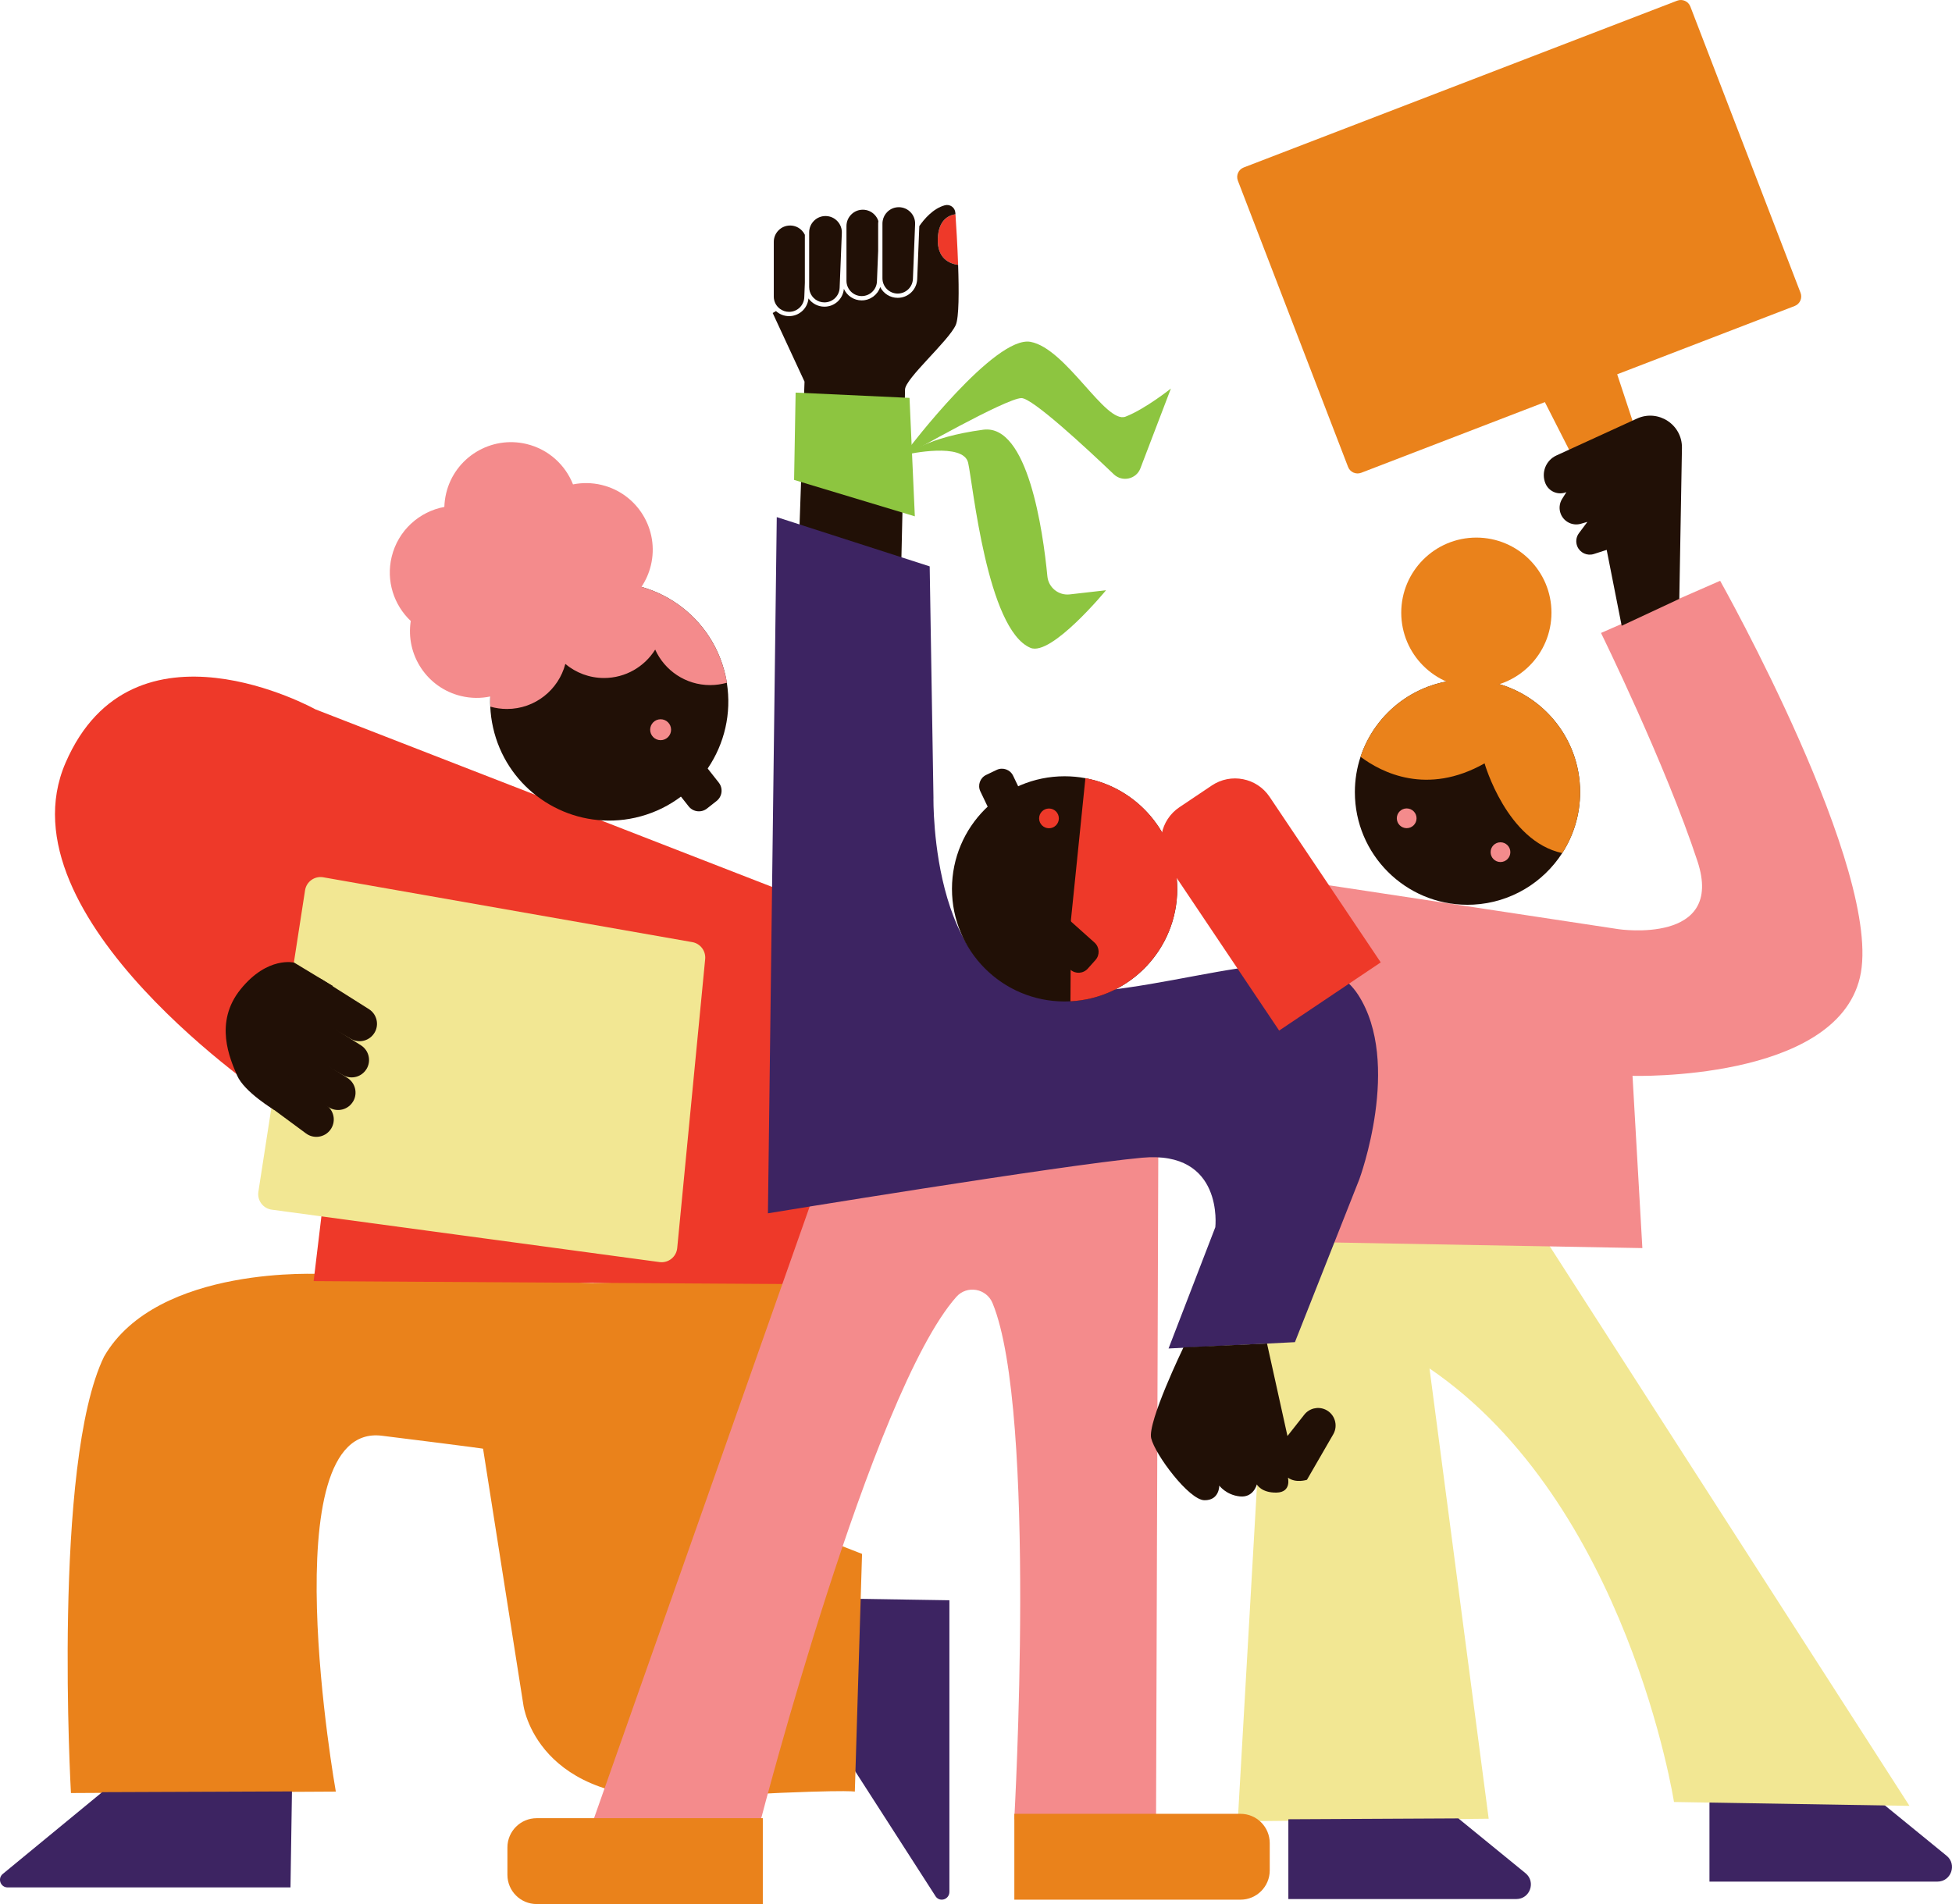 <svg xmlns="http://www.w3.org/2000/svg" width="328" height="320" viewBox="0 0 328 320" fill="none"><g clip-path="url(#clip0_1155_4558)"><path d="M265.401 62.371L270.79 60.036L276.621 77.669L266.131 80.436L257.97 64.407L265.401 62.371Z" fill="#EA821B"></path><path d="M287.246 302.829V316.235H325.546C327.851 316.235 328.879 313.344 327.096 311.889L315.811 302.68L287.246 302.824V302.829Z" fill="#3D2462"></path><path d="M259.013 207.283L320.852 303.504L281.285 302.854C281.285 302.854 273.502 252.692 240.204 229.987L250.147 305.665L207.983 306.097L213.605 207.934L259.013 207.283Z" fill="#F2E793"></path><path d="M215.264 147.565L272.002 156.167C272.002 156.167 289.868 158.815 285.234 144.753C279.86 128.432 269.022 106.378 269.022 106.378L289.039 97.611C289.039 97.611 316.665 146.74 312.528 164.274C308.39 181.807 274.317 180.814 274.317 180.814L275.971 209.762L212.12 208.604L215.264 147.565Z" fill="#F48B8C"></path><path d="M143.402 268.695L159.53 268.949V317.948C159.53 319.185 158.025 319.741 157.265 318.788L143.521 297.41L143.397 268.7L143.402 268.695Z" fill="#3D2462"></path><path d="M99.568 215.638L54.18 214.128C54.18 214.128 26.444 212.489 17.489 227.986C8.772 245.902 11.921 301.349 11.921 301.349L56.43 301.106C56.43 301.106 45.383 238.963 64.178 241.298C80.957 243.384 81.171 243.478 81.171 243.478L87.95 286.577C87.95 286.577 90.131 303.524 116.039 302.074C141.947 300.624 143.64 301.106 143.64 301.106L144.852 261.156L134.923 257.282L133.473 214.908L99.573 215.633L99.568 215.638Z" fill="#EA821B"></path><path d="M141.564 153.659L52.993 119.213C52.993 119.213 22.312 102.136 11.022 128.183C-0.268 154.235 45.756 184.917 45.756 184.917L54.438 200.836L52.7 215.31L145.319 215.891L141.554 153.659H141.564Z" fill="#EE3929"></path><path d="M157.578 40.109C157.458 43.392 159.48 44.301 160.995 44.524C160.881 41.201 160.677 37.893 160.548 36.001C159.257 36.205 157.687 37.084 157.578 40.109Z" fill="#EE3929"></path><path d="M160.995 44.524C159.48 44.305 157.458 43.396 157.578 40.108C157.692 37.078 159.257 36.204 160.548 36.001C160.543 35.916 160.533 35.827 160.528 35.747C160.468 34.863 159.614 34.272 158.765 34.501C156.773 35.037 155.243 36.88 154.473 38.002L154.121 46.903C154.051 48.671 152.611 50.057 150.837 50.057C149.556 50.057 148.443 49.317 147.902 48.244C147.465 49.55 146.238 50.484 144.788 50.484C143.457 50.484 142.314 49.69 141.798 48.547C141.649 50.241 140.248 51.542 138.529 51.542C137.427 51.542 136.448 50.996 135.852 50.157C135.693 51.84 134.297 53.132 132.584 53.132C131.739 53.132 130.974 52.809 130.393 52.287L129.837 52.605L135.186 64.139L134.352 88.214L151.404 96.573C151.404 96.573 152.074 67.313 152.074 65.475C152.074 63.637 159.43 57.284 160.603 54.607C161.144 53.365 161.149 48.925 160.995 44.519V44.524Z" fill="#211006"></path><path d="M131.069 51.91C131.496 52.223 132.018 52.412 132.589 52.412C133.97 52.412 135.097 51.329 135.147 49.953L135.162 49.576L135.241 47.52V39.458C135.122 39.21 134.963 38.976 134.769 38.773C134.263 38.231 133.577 37.923 132.837 37.903C132.812 37.903 132.787 37.903 132.763 37.903C132.042 37.903 131.367 38.176 130.85 38.683C130.314 39.205 130.021 39.905 130.021 40.65V49.854C130.021 50.698 130.433 51.443 131.064 51.91H131.069Z" fill="#211006"></path><path d="M138.529 50.822C139.91 50.822 141.038 49.739 141.087 48.359L141.177 46.148L141.455 39.16C141.485 38.42 141.221 37.714 140.715 37.178C140.208 36.636 139.523 36.328 138.783 36.309C138.758 36.309 138.733 36.309 138.708 36.309C137.988 36.309 137.312 36.582 136.796 37.088C136.259 37.61 135.966 38.31 135.966 39.055V48.259C135.966 48.532 136.011 48.801 136.09 49.049C136.423 50.077 137.392 50.822 138.529 50.822Z" fill="#211006"></path><path d="M144.793 49.76C146.173 49.76 147.301 48.677 147.356 47.296L147.544 42.528L147.559 42.18V37.566C147.559 37.422 147.569 37.283 147.589 37.144C147.465 36.766 147.266 36.413 146.983 36.115C146.476 35.574 145.791 35.266 145.051 35.246C145.026 35.246 145.001 35.246 144.976 35.246C144.256 35.246 143.581 35.519 143.064 36.026C142.528 36.547 142.235 37.248 142.235 37.993V47.197C142.235 48.607 143.382 49.76 144.798 49.76H144.793Z" fill="#211006"></path><path d="M150.838 49.338C152.218 49.338 153.346 48.255 153.401 46.874L153.713 39.016L153.768 37.675C153.798 36.935 153.535 36.23 153.028 35.693C152.521 35.152 151.836 34.844 151.096 34.824C151.071 34.824 151.046 34.824 151.021 34.824C150.301 34.824 149.626 35.097 149.109 35.604C148.692 36.011 148.424 36.528 148.324 37.089C148.294 37.248 148.28 37.407 148.28 37.571V42.111V42.195V46.775C148.28 48.185 149.427 49.338 150.843 49.338H150.838Z" fill="#211006"></path><path d="M148.28 42.105L148.275 42.111V42.19L148.28 42.105Z" fill="#F48B8C"></path><path d="M194.646 189.398L194.254 305.765H170.432C170.432 305.765 174.307 237.275 166.782 219.011C165.758 216.527 162.485 215.946 160.702 217.953C146.477 233.986 127.865 305.76 127.865 305.76H99.752L138.018 197.201L194.641 189.393L194.646 189.398Z" fill="#F48B8C"></path><path d="M156.217 95.183L156.852 134.045C156.852 134.045 156.217 168.233 177.451 166.962C198.655 166.962 220.773 155.706 228.203 167.175C235.634 178.644 228.417 198.179 228.417 198.179L217.589 225.572L196.355 226.635L204.213 206.251C204.213 206.251 205.698 193.297 191.895 194.573C178.091 195.85 129.037 203.916 129.037 203.916L130.522 86.908L156.217 95.188V95.183Z" fill="#3D2462"></path><path d="M197.815 149.388C197.815 159.511 189.868 167.781 179.869 168.288C179.542 168.303 179.219 168.313 178.886 168.313C168.435 168.313 159.962 159.839 159.962 149.388C159.962 138.938 168.435 130.464 178.886 130.464C180.078 130.464 181.245 130.573 182.378 130.787C191.164 132.426 197.81 140.13 197.81 149.388H197.815Z" fill="#211006"></path><path d="M165.71 130.237L167.466 129.396C168.501 128.9 169.739 129.337 170.235 130.372L172.79 135.707L167.289 138.342L164.734 133.006C164.238 131.972 164.675 130.733 165.71 130.237Z" fill="#211006"></path><path d="M176.263 139.201C177.18 139.201 177.922 138.458 177.922 137.542C177.922 136.626 177.18 135.883 176.263 135.883C175.347 135.883 174.604 136.626 174.604 137.542C174.604 138.458 175.347 139.201 176.263 139.201Z" fill="#EE3929"></path><path d="M197.815 149.388C197.815 159.51 189.868 167.781 179.87 168.287L179.954 154.608L182.383 130.781C191.169 132.42 197.815 140.124 197.815 149.383V149.388Z" fill="#EE3929"></path><path d="M184.076 161.345L182.778 162.796C182.013 163.651 180.701 163.724 179.846 162.959L175.438 159.015L179.505 154.469L183.913 158.413C184.768 159.179 184.841 160.49 184.076 161.345Z" fill="#211006"></path><path d="M198.176 135.67L203.624 132.013C206.832 129.86 211.182 130.715 213.335 133.924L232.009 161.745L214.939 173.203L196.265 145.381C194.112 142.173 194.967 137.824 198.176 135.67Z" fill="#EE3929"></path><path d="M90.176 305.576H128.178V320.005H90.176C87.464 320.005 85.263 317.805 85.263 315.093V310.489C85.263 307.777 87.464 305.576 90.176 305.576Z" fill="#EA821B"></path><path d="M208.445 319.27H170.442V304.84H208.445C211.157 304.84 213.357 307.041 213.357 309.753V314.357C213.357 317.069 211.157 319.27 208.445 319.27Z" fill="#EA821B"></path><path d="M133.691 65.981L152.829 66.871L153.723 86.778L133.433 80.654L133.691 65.981Z" fill="#8DC540"></path><path d="M152.521 76.343C152.521 76.343 161.884 74.282 162.679 77.774C163.474 81.266 165.838 105.798 173.154 108.882C176.666 110.362 185.85 99.201 185.85 99.201L179.75 99.897C177.868 100.111 176.179 98.745 175.995 96.862C175.25 89.153 172.702 71.222 165.212 72.221C155.69 73.492 152.516 76.348 152.516 76.348L152.521 76.343Z" fill="#8DC540"></path><path d="M152.626 75.454C152.626 75.454 167.164 56.346 173.164 57.454C179.164 58.561 185.77 71.331 189.128 70.025C192.481 68.719 196.752 65.296 196.752 65.296L191.621 78.722C190.926 80.54 188.577 81.062 187.161 79.716C182.413 75.186 173.482 66.906 171.639 66.906C169.096 66.906 152.521 76.358 152.521 76.358L152.626 75.454Z" fill="#8DC540"></path><path d="M212.9 225.801L216.337 241.343L219.163 237.756C220.003 236.693 221.458 236.336 222.69 236.892C224.279 237.612 224.9 239.545 224.031 241.054L219.61 248.704C219.61 248.704 217.748 249.325 216.417 248.341C216.417 248.341 217.057 250.805 214.494 250.854C211.931 250.904 211.191 249.474 211.191 249.474C211.191 249.474 210.65 251.743 208.33 251.495C206.011 251.247 204.878 249.672 204.878 249.672C204.878 249.672 204.928 252.186 202.365 252.136C199.802 252.086 194.13 244.541 193.439 241.73C192.774 239.028 198.863 226.446 198.863 226.446L212.905 225.801H212.9Z" fill="#211006"></path><path d="M106.765 137.423C105.534 137.701 104.302 137.855 103.085 137.9C93.643 138.247 85 131.84 82.854 122.288C82.586 121.106 82.432 119.924 82.382 118.757C82.07 111.609 85.626 104.904 91.502 101.104C91.591 101.044 91.681 100.99 91.77 100.93C93.355 99.942 95.103 99.157 96.981 98.635C97.313 98.541 97.646 98.457 97.989 98.382C108.772 95.958 119.471 102.738 121.895 113.516C121.989 113.924 122.064 114.331 122.128 114.738C123.797 125.095 117.132 135.093 106.76 137.423H106.765Z" fill="#211006"></path><path d="M120.414 134.612L118.799 135.886C117.848 136.636 116.466 136.473 115.716 135.521L111.844 130.611L116.906 126.619L120.778 131.529C121.529 132.481 121.365 133.862 120.414 134.612Z" fill="#211006"></path><path d="M111.007 124.398C111.978 124.398 112.766 123.611 112.766 122.64C112.766 121.669 111.978 120.882 111.007 120.882C110.036 120.882 109.249 121.669 109.249 122.64C109.249 123.611 110.036 124.398 111.007 124.398Z" fill="#F48B8C"></path><path d="M121.895 113.516C120.226 106.09 114.628 100.567 107.784 98.635C108.504 97.562 109.045 96.35 109.368 95.019C110.818 89.004 107.113 82.949 101.098 81.503C99.464 81.111 97.83 81.101 96.285 81.409C94.989 78.131 92.172 75.513 88.487 74.624C82.472 73.174 76.417 76.879 74.972 82.894C74.788 83.664 74.689 84.434 74.664 85.194C70.452 85.979 66.88 89.153 65.813 93.588C64.839 97.636 66.195 101.699 69.021 104.366C68.132 110.074 71.753 115.602 77.47 116.978C79.144 117.38 80.818 117.385 82.397 117.052C82.373 117.618 82.363 118.185 82.392 118.761C83.281 119.019 84.22 119.153 85.189 119.153C89.897 119.153 93.856 115.94 94.994 111.584C96.757 113.059 99.022 113.948 101.495 113.948C105.121 113.948 108.3 112.041 110.093 109.175C111.683 112.691 115.219 115.14 119.327 115.14C120.305 115.14 121.249 115.001 122.143 114.743C122.079 114.335 121.999 113.928 121.91 113.521L121.895 113.516Z" fill="#F48B8C"></path><path d="M54.309 147.441L116.327 158.339C117.678 158.577 118.622 159.814 118.492 161.185L113.794 209.757C113.65 211.242 112.304 212.31 110.823 212.112L45.666 203.305C44.206 203.106 43.193 201.75 43.416 200.295L51.259 149.631C51.483 148.176 52.864 147.188 54.314 147.441H54.309Z" fill="#F2E793"></path><path d="M49.431 161.781L55.928 165.709L46.108 186.561C46.108 186.561 41.047 183.541 39.84 180.745C38.633 177.948 35.911 171.829 40.446 166.241C44.981 160.648 49.436 161.786 49.436 161.786L49.431 161.781Z" fill="#211006"></path><path d="M62.952 173.528C62.142 174.929 60.354 175.405 58.958 174.601L50.986 170.001C49.471 169.127 48.974 167.175 49.893 165.685C50.797 164.21 52.734 163.758 54.2 164.682L61.983 169.594C63.309 170.434 63.741 172.167 62.956 173.528H62.952Z" fill="#211006"></path><path d="M61.615 179.612C60.806 181.013 59.018 181.489 57.622 180.685L49.65 176.085C48.135 175.211 47.638 173.259 48.557 171.769C49.461 170.294 51.398 169.842 52.864 170.766L60.647 175.678C61.973 176.517 62.405 178.251 61.62 179.612H61.615Z" fill="#211006"></path><path d="M59.346 185.09C58.536 186.491 56.748 186.968 55.352 186.163L47.38 181.564C45.865 180.69 45.368 178.738 46.287 177.248C47.191 175.772 49.129 175.32 50.594 176.244L58.377 181.157C59.703 181.996 60.135 183.73 59.351 185.09H59.346Z" fill="#211006"></path><path d="M55.511 189.879C54.553 191.176 52.72 191.454 51.423 190.495L44.017 185.027C42.612 183.988 42.339 181.992 43.416 180.616C44.484 179.25 46.456 179.021 47.807 180.104L54.989 185.861C56.216 186.845 56.445 188.618 55.511 189.879Z" fill="#211006"></path><path d="M49.059 301.081L48.811 317.209H1.281C0.079 317.209 -0.457 315.704 0.467 314.944L17.166 301.2L49.059 301.076V301.081Z" fill="#3D2462"></path><path d="M265.51 133.136C265.51 136.911 264.408 140.423 262.505 143.373C259.302 148.34 253.838 151.713 247.57 152.036C247.242 152.051 246.919 152.061 246.586 152.061C236.136 152.061 227.662 143.587 227.662 133.136C227.662 131.06 227.995 129.063 228.616 127.196C231.109 119.656 238.212 114.212 246.586 114.212C247.778 114.212 248.945 114.321 250.078 114.535C258.864 116.174 265.51 123.878 265.51 133.136Z" fill="#211006"></path><path d="M265.51 133.136C265.51 136.911 264.408 140.423 262.505 143.373C253.177 141.382 249.457 128.293 249.457 128.293C239.791 133.757 232.157 129.843 228.616 127.191C231.109 119.651 238.212 114.207 246.586 114.207C247.778 114.207 248.945 114.316 250.078 114.53C258.865 116.169 265.51 123.873 265.51 133.131V133.136Z" fill="#EA821B"></path><path d="M248.076 115.592C255.047 115.592 260.697 109.941 260.697 102.971C260.697 96 255.047 90.35 248.076 90.35C241.106 90.35 235.455 96 235.455 102.971C235.455 109.941 241.106 115.592 248.076 115.592Z" fill="#EA821B"></path><path d="M236.369 139.186C237.285 139.186 238.028 138.443 238.028 137.527C238.028 136.611 237.285 135.868 236.369 135.868C235.453 135.868 234.71 136.611 234.71 137.527C234.71 138.443 235.453 139.186 236.369 139.186Z" fill="#F48B8C"></path><path d="M252.129 144.878C253.045 144.878 253.788 144.135 253.788 143.219C253.788 142.302 253.045 141.56 252.129 141.56C251.213 141.56 250.47 142.302 250.47 143.219C250.47 144.135 251.213 144.878 252.129 144.878Z" fill="#F48B8C"></path><path d="M216.486 305.759V319.165H254.787C257.091 319.165 258.12 316.275 256.336 314.819L245.051 305.61L216.486 305.754V305.759Z" fill="#3D2462"></path><path d="M282.179 100.652L282.622 75.29C282.691 71.366 278.638 68.714 275.067 70.348L261.532 76.547C259.754 77.361 258.939 79.428 259.679 81.236C260.245 82.617 261.825 83.277 263.206 82.706L262.485 83.853C262.014 84.608 261.929 85.547 262.262 86.376C262.798 87.713 264.259 88.428 265.644 88.026L266.737 87.708L265.317 89.605C264.83 90.251 264.73 91.105 265.048 91.85C265.505 92.923 266.707 93.465 267.815 93.112L269.976 92.416L272.494 105.167L282.184 100.652H282.179Z" fill="#211006"></path><path d="M281.819 0.115L208.986 28.146C208.102 28.486 207.662 29.478 208.002 30.361L226.519 78.473C226.858 79.357 227.85 79.797 228.733 79.457L301.567 51.426C302.45 51.086 302.89 50.094 302.55 49.211L284.034 1.099C283.694 0.215 282.702 -0.225 281.819 0.115Z" fill="#EA821B"></path></g><defs><clipPath id="clip0_1155_4558"><rect width="328" height="320" fill="white"></rect></clipPath></defs></svg>